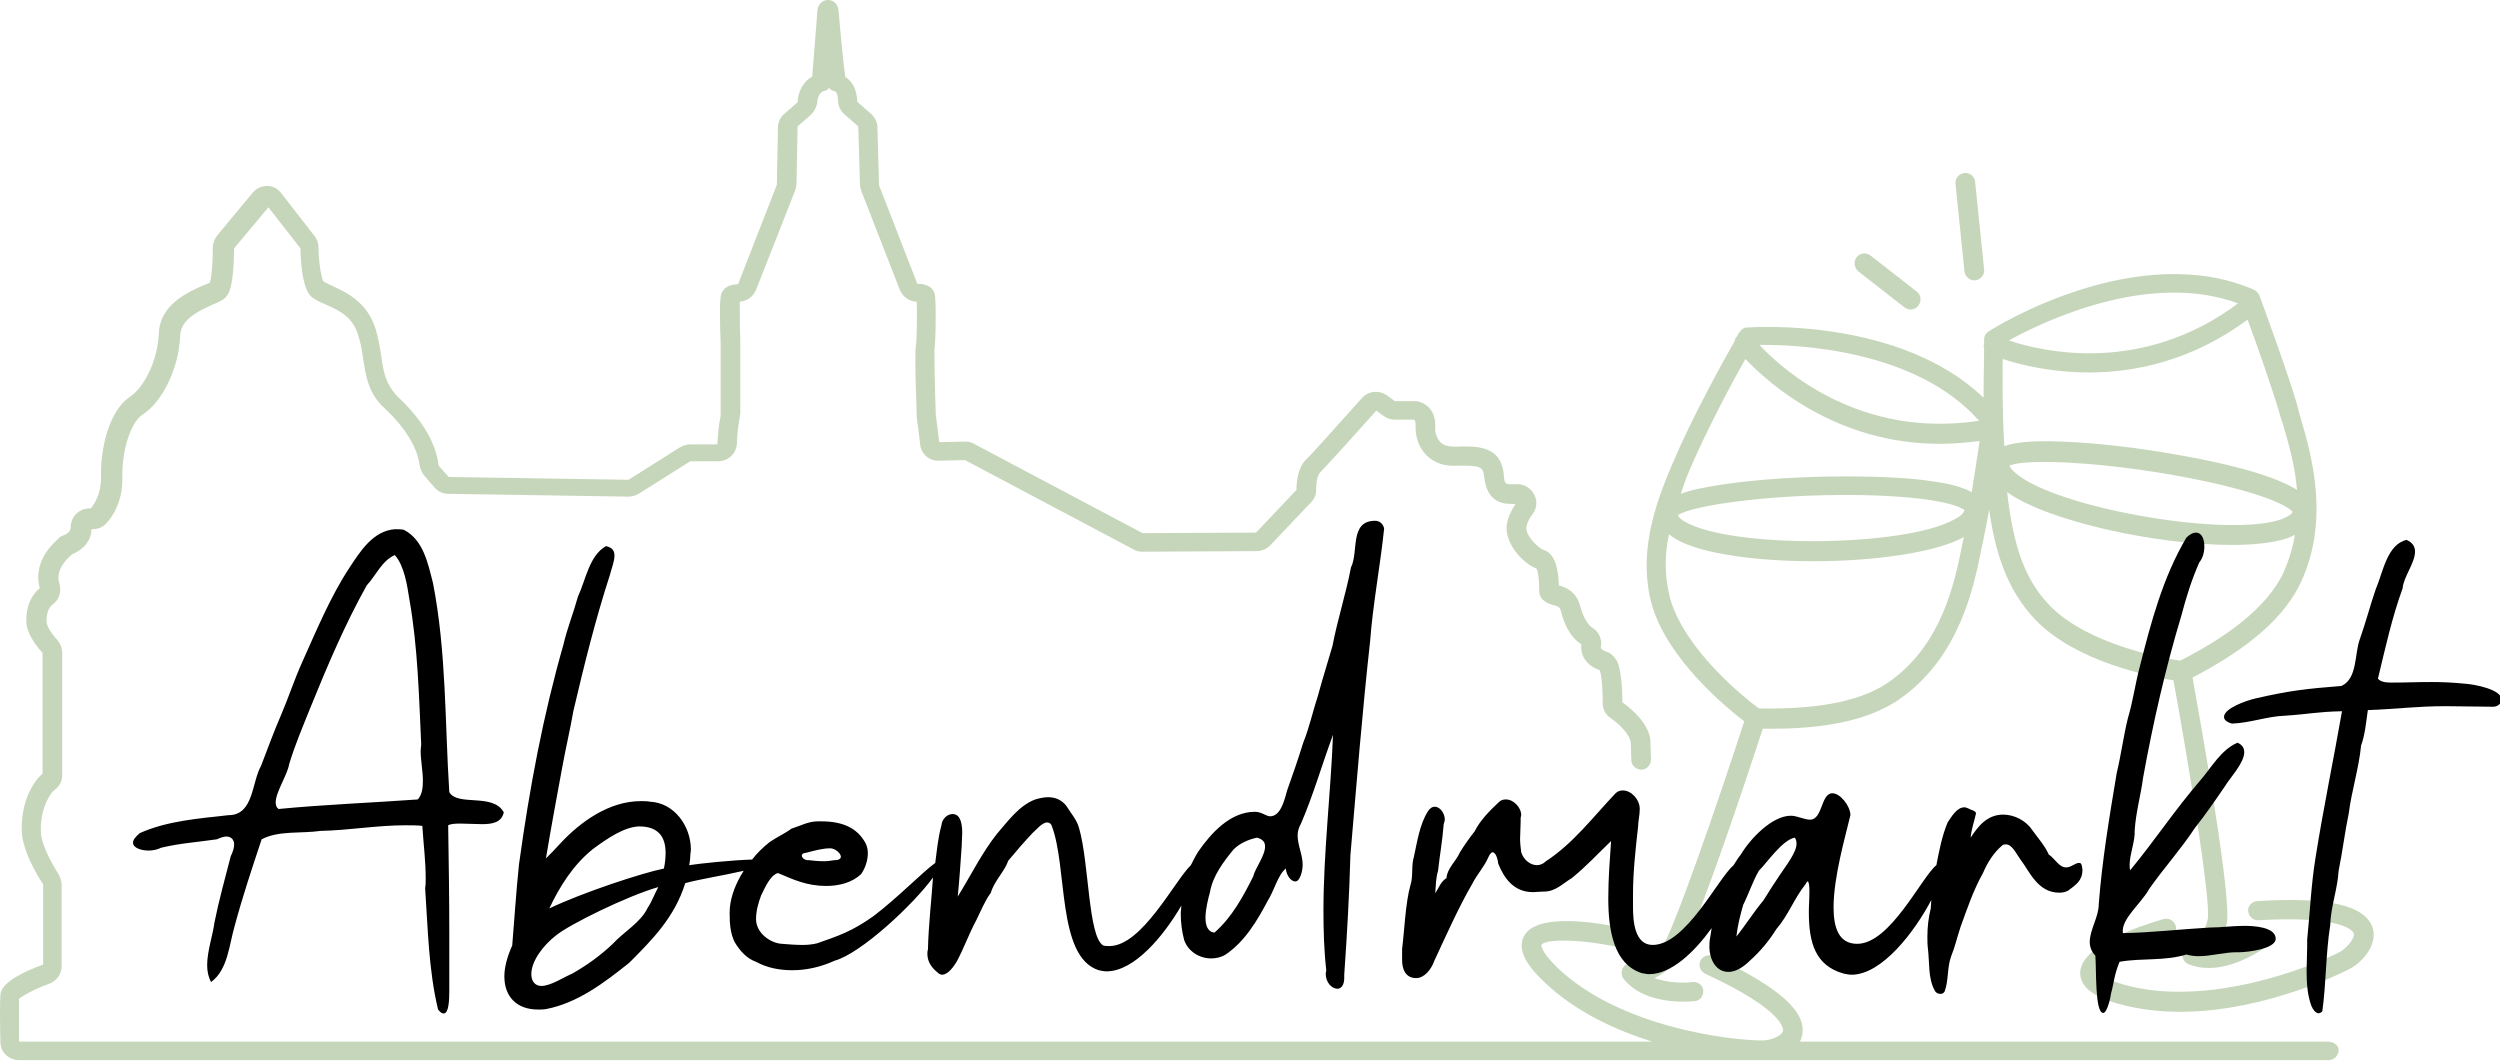 <?xml version="1.0" encoding="UTF-8"?>
<svg width="445px" height="189px" viewBox="0 0 445 189" version="1.1" xmlns="http://www.w3.org/2000/svg" xmlns:xlink="http://www.w3.org/1999/xlink">
    <title>abendmarkt-recklinghausen-logo</title>
    <g id="abendmarkt-recklinghausen-logo" stroke="none" stroke-width="1" fill="none" fill-rule="evenodd">
        <g id="Abendmarkt_Recklinghausen_Logo_ZW_RZ_4C_endv" transform="translate(0, -0)" fill-rule="nonzero">
            <g id="Group" fill="#C6D6BA">
                <path d="M414.275,185.4 L320.375,185.4 C320.575,185.1 320.675,184.7 320.775,184.3 C321.675,180.1 316.675,175.7 304.975,170.2 C304.075,169.8 303.075,170.2 302.675,171 C302.275,171.9 302.675,172.9 303.475,173.3 C317.975,180 317.375,183.3 317.375,183.5 C317.175,184.4 315.175,185.2 313.775,185.2 C313.775,185.2 313.775,185.2 313.775,185.2 C307.775,185.2 288.175,182.8 277.175,172.2 C274.175,169.3 274.375,168.2 274.375,168.2 C274.975,167.1 281.175,167.1 288.075,168.6 C289.075,168.8 289.975,168.2 290.175,167.3 C290.375,166.4 289.775,165.4 288.875,165.2 C284.375,164.2 273.575,162.4 271.275,166.6 C269.775,169.4 272.575,172.6 274.775,174.7 C280.275,180 287.375,183.3 294.075,185.4 L3.375,185.4 C3.375,181.6 3.375,178.8 3.375,177.8 C4.075,177.2 6.475,175.9 8.775,175.1 C10.075,174.6 10.975,173.4 10.975,172 L10.975,157.5 C10.975,156.9 10.775,156.3 10.475,155.7 C8.975,153.3 7.275,150.1 7.275,148 C7.175,144.2 8.575,141.9 9.375,140.9 L9.975,140.4 C10.675,139.8 11.075,138.9 11.075,138 L11.075,116.2 C11.075,115.4 10.775,114.6 10.275,114 C8.875,112.5 8.275,111.2 8.275,110.6 C8.275,109.1 8.675,108.1 9.475,107.5 C10.575,106.7 10.975,105.3 10.575,103.9 C10.175,102.7 10.275,100.9 12.775,98.7 C14.975,97.8 16.275,96.1 16.275,94.2 L16.475,94.2 C17.475,94.2 18.375,93.8 18.975,93.1 C20.075,91.9 21.875,89.2 21.775,85 C21.675,80.1 23.275,75.2 25.375,73.8 C28.975,71.5 31.875,65.4 32.075,59.7 C32.175,57 34.975,55.5 37.875,54.2 C39.075,53.7 39.775,53.4 40.275,52.8 C40.675,52.3 41.575,51.4 41.675,44.2 L47.775,36.9 L53.475,44.2 C53.675,51.9 55.275,52.8 55.975,53.2 C56.575,53.6 57.275,53.9 57.975,54.2 C60.475,55.3 62.775,56.4 63.775,59.7 C64.275,61.3 64.475,62.7 64.675,64.1 C65.175,67.1 65.575,70 68.375,72.6 C71.975,75.9 74.275,79.6 74.675,82.7 C74.775,83.4 75.075,84.1 75.475,84.6 L77.375,86.8 C77.975,87.5 78.875,87.9 79.775,87.9 L111.875,88.4 C112.475,88.4 113.175,88.2 113.675,87.9 L122.875,82.1 L127.875,82.1 C129.675,82.1 131.075,80.7 131.175,78.9 C131.175,77.7 131.375,75.9 131.675,74.2 C131.675,74 131.775,73.8 131.775,73.6 L131.775,60.6 C131.675,58.1 131.675,55.1 131.675,53.7 C132.975,53.6 134.075,52.8 134.575,51.6 L141.575,33.8 C141.675,33.4 141.775,33 141.775,32.7 L141.975,22.5 L144.375,20.4 C144.975,19.8 145.375,19 145.475,18.2 C145.575,17.1 145.975,16.4 146.675,16.2 C147.075,16.1 147.375,16 147.575,15.6 C147.775,16 148.075,16.1 148.475,16.2 C148.775,16.3 149.075,16.4 149.175,18 C149.175,18.9 149.675,19.8 150.375,20.4 L152.775,22.5 L153.075,32.8 C153.075,33.2 153.175,33.5 153.275,33.9 L160.175,51.6 C160.675,52.8 161.875,53.7 163.175,53.7 C163.275,55.7 163.175,60.3 163.075,61.2 C162.975,61.6 162.775,63 163.175,73.9 C163.175,74 163.175,74.1 163.175,74.3 C163.275,74.8 163.575,77.1 163.775,79 C163.875,80.7 165.375,82.1 167.075,82 L171.775,81.9 L201.775,97.8 C202.275,98.1 202.775,98.2 203.375,98.2 L223.675,98.1 C224.575,98.1 225.475,97.7 226.075,97.1 L233.375,89.4 C233.975,88.8 234.275,88 234.275,87.2 C234.275,85.6 234.575,84.5 234.975,84.1 C236.075,83 241.675,76.8 244.975,73.1 L246.375,74.1 C246.975,74.5 247.575,74.7 248.275,74.7 L251.575,74.7 C251.775,74.7 251.975,74.8 251.975,75.6 C251.875,77.7 252.575,79.7 253.875,81 C254.775,81.9 256.375,83 258.975,82.9 L259.075,82.9 C263.575,82.8 263.975,83.1 264.175,84.8 C264.675,89.8 267.975,89.7 269.375,89.7 L269.675,89.7 L269.775,89.7 C268.575,91.5 268.075,93.1 268.175,94.4 C268.475,97.5 271.375,100.4 273.475,101.2 C273.675,101.5 273.975,102.6 273.975,105.1 C273.975,107 275.775,107.5 276.475,107.7 C277.275,107.9 277.675,108 277.875,108.9 C278.575,111.7 279.875,113.7 281.475,114.7 C281.275,116.8 282.475,118.5 284.775,119.3 C284.975,119.9 285.275,121.4 285.275,125.1 C285.275,126.2 285.775,127.2 286.675,127.8 C288.775,129.3 290.075,130.9 290.275,132.1 L290.375,135.3 C290.375,136.3 291.275,137 292.175,137 C293.175,137 293.875,136.1 293.875,135.2 L293.775,131.9 C293.775,131.9 293.775,131.8 293.775,131.8 C293.475,128.8 290.575,126.3 288.775,125 C288.775,121.8 288.475,119.4 287.975,118 C287.575,117.1 286.875,116.3 285.975,116 C284.875,115.6 284.875,115.3 284.975,115 C285.175,113.7 284.575,112.4 283.375,111.7 C282.775,111.3 281.875,110.1 281.275,107.9 C280.575,105.2 278.575,104.5 277.475,104.2 C277.375,100.5 276.475,98.4 274.775,97.9 C273.975,97.6 271.875,95.8 271.675,94.1 C271.675,93.7 271.875,92.7 272.875,91.4 C273.575,90.4 273.675,89.1 273.075,88 C272.475,86.9 271.375,86.2 270.175,86.2 L269.675,86.2 L269.275,86.2 C267.975,86.2 267.775,86.2 267.675,84.5 C267.175,79.2 262.775,79.4 258.975,79.5 L258.875,79.5 C257.775,79.5 256.975,79.3 256.375,78.7 C255.775,78 255.375,77 255.475,75.9 C255.575,73.3 254.075,71.9 252.575,71.5 C252.275,71.4 251.975,71.4 251.575,71.4 L248.275,71.4 L246.775,70.3 C245.375,69.4 243.575,69.6 242.475,70.8 C236.975,76.9 233.275,81.1 232.475,81.8 C231.075,83.2 230.775,85.5 230.775,87.2 L223.575,94.8 L203.375,94.9 L173.375,79 C172.875,78.7 172.375,78.6 171.775,78.6 L167.175,78.7 C166.975,76.8 166.675,74.5 166.575,74 C166.375,67.9 166.275,63 166.375,62.3 C166.375,62.4 166.375,62.5 166.275,62.5 C166.575,61.5 166.675,53.5 166.375,52.3 C166.175,51.5 165.375,50.5 163.275,50.5 L156.475,33 L156.175,22.6 C156.175,21.7 155.675,20.8 154.975,20.2 L152.575,18.1 C152.575,17.2 152.375,14.9 150.475,13.7 C150.175,11.9 149.675,6.7 149.275,2 C149.175,0.6 148.275,3.55271368e-15 147.375,3.55271368e-15 C146.575,3.55271368e-15 145.575,0.6 145.475,2 L145.375,3.5 C145.175,5.8 144.775,11.5 144.575,13.6 C143.075,14.5 142.075,16.1 141.975,18.2 L139.575,20.3 C138.875,20.9 138.475,21.8 138.475,22.7 L138.275,32.9 L131.375,50.6 C130.475,50.6 129.275,50.8 128.575,51.9 C128.275,52.4 127.975,52.9 128.275,61.1 L128.275,74 C127.875,75.9 127.775,77.8 127.675,79.1 L122.875,79.1 C122.275,79.1 121.675,79.3 121.075,79.6 L111.875,85.4 L79.875,84.9 L78.075,82.9 C77.475,77.4 73.175,72.8 70.675,70.5 C68.575,68.2 68.275,66.2 67.875,63.5 C67.675,62 67.375,60.4 66.875,58.6 C65.375,53.8 61.775,52.1 59.175,50.9 C58.575,50.6 58.075,50.4 57.575,50.1 C57.275,49.6 56.775,47.5 56.675,43.9 C56.675,43.2 56.375,42.5 55.975,42 L50.075,34.4 C49.475,33.6 48.575,33.1 47.575,33.1 C46.575,33.1 45.675,33.5 44.975,34.3 L38.675,41.9 C38.175,42.5 37.975,43.2 37.875,43.9 C37.875,47.6 37.575,49.6 37.375,50.3 C37.075,50.4 36.575,50.7 36.175,50.8 C33.475,52 28.475,54.2 28.275,59.3 C28.075,64.4 25.475,69.1 23.175,70.6 C19.475,73 17.875,79.7 17.975,84.8 C18.075,87.7 16.875,89.6 16.175,90.5 L15.875,90.5 C14.075,90.5 12.575,92 12.575,93.9 C12.575,94.7 11.675,95.2 11.275,95.3 C10.975,95.4 10.575,95.6 10.375,95.9 C6.375,99.4 6.575,102.9 7.075,104.7 C5.475,106 4.675,108 4.675,110.5 C4.675,112.5 6.175,114.7 7.575,116.2 L7.575,137.7 L7.075,138.2 C6.975,138.3 6.875,138.4 6.775,138.5 C5.375,140.2 3.775,143.2 3.875,147.9 C3.975,151.3 6.475,155.6 7.675,157.4 L7.675,171.7 C4.875,172.7 0.275,174.7 0.075,177 C-0.025,178 -0.025,182.2 0.075,185.5 C0.075,187.3 1.575,188.7 3.375,188.7 L414.475,188.7 C415.475,188.7 416.275,187.9 416.275,186.9 C416.275,185.9 415.175,185.4 414.275,185.4 Z" id="Path"></path>
                <path d="M422.375,165.3 C421.175,161.2 414.675,159.6 401.775,160.4 C400.775,160.5 400.075,161.3 400.175,162.2 C400.275,163.1 401.075,163.9 401.975,163.8 C417.875,162.9 418.975,166 418.975,166.2 C419.175,167 417.775,168.7 416.575,169.4 C411.275,172.2 392.875,179.4 378.175,175.3 C374.175,174.2 373.775,173.2 373.775,173.2 C373.875,172 379.175,169 386.075,167 C386.975,166.7 387.575,165.8 387.275,164.8 C386.975,163.9 386.075,163.3 385.075,163.6 C380.575,164.9 370.275,168.4 370.275,173.2 C370.275,176.4 374.275,177.9 377.175,178.7 C380.775,179.7 384.475,180.1 388.075,180.1 C403.575,180.1 417.975,172.6 418.175,172.5 C420.475,171.3 423.175,168.3 422.375,165.3 Z" id="Path"></path>
                <path d="M310.475,128.4 C305.675,143.2 297.675,166.3 295.775,168.7 C293.475,171.5 290.675,171.3 290.575,171.4 C289.875,171.3 289.175,171.7 288.875,172.3 C288.575,172.9 288.575,173.7 288.975,174.2 C291.675,177.7 296.775,178.3 299.575,178.3 C300.775,178.3 301.575,178.2 301.675,178.2 C302.675,178.1 303.275,177.2 303.175,176.3 C303.075,175.3 302.175,174.7 301.275,174.8 C299.975,175 296.975,175 294.475,174.1 C295.775,173.5 297.075,172.6 298.375,171.1 C301.275,167.6 310.975,138.3 313.775,129.7 C325.275,129.9 333.475,128 338.875,123.9 C348.775,116.5 351.275,104.7 352.575,98.3 C352.675,97.6 352.875,97 352.975,96.4 C353.275,94.9 353.675,92.9 354.075,90.7 C355.075,97.9 357.075,104.9 362.375,110.4 C369.575,117.8 382.675,120.4 386.875,121.1 C389.675,136.4 393.575,160.6 392.975,163.6 C392.275,167.2 389.675,168.4 389.575,168.4 C388.975,168.7 388.475,169.3 388.475,170 C388.475,170.7 388.875,171.3 389.475,171.6 C390.675,172.1 391.875,172.3 393.175,172.3 C397.875,172.3 402.375,169.2 402.675,169 C403.475,168.4 403.675,167.4 403.075,166.6 C402.475,165.8 401.475,165.6 400.675,166.2 C399.575,167 396.975,168.4 394.375,168.8 C395.175,167.7 395.975,166.2 396.375,164.3 C397.275,159.9 391.875,129.5 390.275,120.6 C400.475,115.3 406.775,109.7 409.575,103.6 C414.775,92.4 411.375,80.8 409.575,74.6 C409.375,73.9 409.175,73.3 409.075,72.7 C407.475,67 402.375,53.1 402.175,52.6 C401.975,52.2 401.675,51.8 401.275,51.6 C380.375,42.5 354.975,58.3 353.975,59 C353.475,59.3 353.175,59.8 353.175,60.4 C353.175,60.4 353.175,60.7 353.175,61.2 C353.075,61.5 353.075,61.8 353.175,62.1 C353.175,63.9 353.075,67.1 353.075,70.8 C338.175,56.5 312.175,58.2 310.975,58.3 C310.375,58.3 309.875,58.7 309.575,59.2 C309.575,59.2 309.375,59.5 309.175,59.9 C308.975,60.1 308.775,60.4 308.775,60.7 C306.675,64.4 301.175,74.3 297.675,82.6 C294.275,90.5 291.575,99 294.075,107.8 C296.875,117.3 307.075,125.8 310.475,128.4 Z M406.475,101.9 C403.875,107.4 397.875,112.6 388.075,117.6 C385.275,117.2 371.675,114.8 364.875,107.8 C360.575,103.4 358.375,97.5 357.275,87.6 C364.475,92.8 383.975,97 397.275,97 C401.275,97 404.775,96.6 407.175,95.8 C407.675,95.6 408.075,95.4 408.475,95.2 C408.175,97.3 407.475,99.6 406.475,101.9 Z M357.675,82.9 C360.375,81.5 376.575,82.2 393.175,85.8 C405.275,88.5 407.675,90.6 408.075,91.1 C407.875,91.6 407.175,92 406.175,92.4 C396.775,95.8 366.275,90.5 358.875,84.3 C358.175,83.7 357.775,83.2 357.675,82.9 Z M398.375,54 C381.275,66.8 363.475,62.6 357.575,60.6 C363.375,57.4 382.375,48.1 398.375,54 Z M356.475,63.9 C359.475,64.9 365.075,66.3 371.875,66.3 C380.075,66.3 390.175,64.2 400.075,56.9 C401.775,61.5 404.575,69.5 405.675,73.3 C405.875,73.9 405.975,74.5 406.275,75.2 C407.175,78.3 408.475,82.5 408.875,87.2 C405.975,85.4 400.175,83.2 388.375,81.1 C380.775,79.7 372.875,78.8 366.775,78.6 C361.975,78.4 358.675,78.7 356.775,79.4 C356.375,73.6 356.475,67.6 356.475,63.9 Z M352.275,74.9 C331.175,78.1 317.475,66 313.175,61.4 C319.875,61.3 341.075,62.2 352.275,74.9 Z M300.775,83.6 C303.775,76.6 308.175,68.3 310.675,63.9 C314.975,68.4 326.975,79 345.275,79 C347.575,79 349.875,78.8 352.375,78.5 C351.975,81 351.475,84.3 350.975,87.6 C349.275,86.7 346.975,86.1 344.775,85.8 C340.675,85.1 335.075,84.8 328.575,84.8 C320.875,84.8 312.975,85.3 306.875,86.2 C303.575,86.7 300.975,87.2 299.175,87.9 C299.675,86.4 300.175,85 300.775,83.6 Z M334.075,88.2 C346.475,88.7 349.175,90.4 349.675,90.8 C349.575,91.3 348.975,91.9 347.975,92.4 C339.275,97.4 308.375,97.7 299.975,92.9 C299.275,92.5 298.775,92.1 298.675,91.7 C301.075,89.9 317.175,87.6 334.075,88.2 Z M297.075,95.1 C297.475,95.4 297.875,95.7 298.375,96 C302.875,98.6 312.775,99.9 322.775,99.9 C333.475,99.9 344.475,98.4 349.575,95.6 C349.475,96.2 349.275,96.8 349.175,97.5 C347.875,103.8 345.675,114.4 336.775,121 C331.875,124.7 324.175,126.3 313.075,126.1 C310.775,124.4 299.975,115.9 297.275,106.5 C296.375,102.9 296.175,99.3 297.075,95.1 Z" id="Shape"></path>
                <path d="M330.775,48.3 L338.975,54.7 C339.275,54.9 339.675,55.1 340.075,55.1 C340.575,55.1 341.075,54.9 341.475,54.4 C342.075,53.6 341.975,52.5 341.175,51.9 L332.975,45.5 C332.175,44.9 331.075,45 330.475,45.8 C329.875,46.6 330.075,47.7 330.775,48.3 Z" id="Path"></path>
                <path d="M349.675,48.3 C349.775,49.2 350.575,49.9 351.375,49.9 C351.475,49.9 351.475,49.9 351.575,49.9 C352.575,49.8 353.275,48.9 353.175,48 L351.575,32.4 C351.475,31.4 350.675,30.7 349.675,30.8 C348.675,30.9 347.975,31.8 348.075,32.7 L349.675,48.3 Z" id="Path"></path>
            </g>
            <g id="Group" transform="translate(23.675, 92.7)" fill="#000000">
                <path d="M56.3,48.3 C55.5,35.9 55.8,23.4 53.4,11.1 C52.5,7.6 51.7,3.4 48.2,1.6 C47.7,1.5 47.2,1.5 46.6,1.5 C42.7,1.8 40.4,5.5 38.5,8.4 C35.2,13.4 32.7,19.4 30.1,25.2 C28.7,28.3 27.6,31.7 26.3,34.7 C25,37.7 24,40.5 22.8,43.6 C21.1,46.6 21.5,52.4 17,52.4 C11.7,53 6.1,53.4 1.2,55.6 C0.4,56.3 -7.10542736e-15,56.8 -7.10542736e-15,57.3 C-7.10542736e-15,58.2 1.4,58.7 2.8,58.7 C3.6,58.7 4.4,58.5 5,58.2 C8.3,57.4 11.5,57.2 14.9,56.7 C15.6,56.4 16.2,56.2 16.6,56.2 C17.5,56.2 18,56.8 18,57.6 C18,58.2 17.8,58.9 17.4,59.7 C16.4,63.6 15.3,67.5 14.5,71.5 C14.2,73.8 13.2,76.6 13.2,79.1 C13.2,80.2 13.4,81.2 13.9,82.1 C16.9,79.9 17.1,75.5 18.1,72.1 C19.5,66.9 21.2,61.8 22.9,56.7 C25.9,55.1 29.9,55.7 33.4,55.2 C38.4,55.1 43.4,54.2 48.5,54.2 C49.5,54.2 50.5,54.2 51.5,54.3 C51.7,57.5 52.1,60.6 52.1,63.6 C52.1,64.2 52.1,64.8 52,65.4 C52.5,72.6 52.6,79.9 54.3,87 C54.7,87.5 55,87.7 55.3,87.7 C56.2,87.7 56.3,85.4 56.3,83.6 C56.3,82.8 56.3,82.2 56.3,81.8 C56.3,79.1 56.3,76.4 56.3,73.6 C56.3,67.1 56.2,60.6 56.1,54.2 C56.7,53.9 57.5,53.9 58.4,53.9 C59.6,53.9 60.9,54 62.1,54 C64,54 65.6,53.7 66,51.9 C64.1,48.4 57.8,50.9 56.3,48.3 Z M50.7,49.6 C42.4,50.2 34.2,50.5 25.9,51.3 C25.5,51 25.4,50.6 25.4,50.1 C25.4,48.3 27.5,45.2 27.8,43.3 C28.9,39.7 30.2,36.7 31.6,33.2 C34.6,25.8 37.7,18.5 41.6,11.5 C43.2,9.8 44.3,7.1 46.6,6.1 C48.3,8 48.8,11.5 49.2,14 C50.7,22.5 50.9,31.2 51.3,39.8 C51.3,40.1 51.2,40.5 51.2,40.9 C51.2,42.6 51.6,44.6 51.6,46.3 C51.6,47.7 51.4,48.8 50.7,49.6 Z" id="Shape"></path>
                <path d="M221.1,-1.42108547e-14 C216.5,-1.42108547e-14 218.2,5.5 216.8,8.3 C215.9,13 214.4,17.6 213.5,22.3 C212.7,25.1 211.7,28.2 210.9,31.2 C210,33.9 209.4,36.8 208.3,39.5 C207.4,42.4 206.4,45.3 205.4,48.1 C204.9,50 204.2,52.6 202.4,52.6 C201.7,52.6 200.9,51.8 199.7,51.8 C195.3,51.8 191.9,55.6 189.6,58.9 C189.1,59.7 188.7,60.5 188.3,61.3 C185.4,64.1 179.6,75.7 173.8,75.7 C173.4,75.7 173.1,75.7 172.7,75.6 C170,74 170.2,60.9 168.4,54.7 C168,53.2 166.9,52 166.1,50.7 C165.3,49.7 164.2,49.2 162.9,49.2 C162.1,49.2 161.3,49.4 160.6,49.6 C157.7,50.7 155.8,53.4 153.8,55.7 C151.1,59.1 149.1,63.2 146.8,66.9 C147.1,63.9 147.3,61 147.5,58 C147.5,57.2 147.6,56.4 147.6,55.6 C147.6,54.2 147.4,52.2 145.9,52.2 C144.9,52.2 144,53.1 143.9,54.2 C143.3,56.4 143.1,58.6 142.8,60.9 C140.8,62.3 136.1,67.1 131.9,70.3 C128,73.1 125.5,73.9 121.8,75.2 C121,75.4 120.1,75.5 119.2,75.5 C118,75.5 116.7,75.4 115.5,75.3 C113.5,75.2 110.9,73.4 110.9,70.9 C110.9,69.5 111.3,68 111.8,66.7 C112.5,65.3 113.4,63.1 114.8,62.7 C117.6,63.9 120,65 123.4,65 C125.7,65 128,64.4 129.6,62.9 C130.3,61.9 130.8,60.5 130.8,59.2 C130.8,58.6 130.7,58 130.4,57.4 C128.9,54.6 126.2,53.5 122.5,53.5 C122.4,53.5 122.3,53.5 122.2,53.5 C122.1,53.5 122,53.5 121.9,53.5 C120.2,53.5 118.8,54.3 117.2,54.8 C116,55.7 114.6,56.3 113.3,57.2 C112.2,58.1 111.1,59.1 110.2,60.3 C106.7,60.4 100.9,61 99,61.3 C99,61.3 99.2,60.3 99.2,59.6 C99.2,59.2 99.3,58.9 99.3,58.5 C99.3,54.4 96.4,50.2 92,50 C91.5,49.9 90.9,49.9 90.4,49.9 C84.8,49.9 79.7,53.5 76,57.5 C75.2,58.4 74.3,59.3 73.5,60.1 C74.4,54.7 75.4,49.3 76.4,43.9 C77,40.6 77.8,37.2 78.4,33.8 C80.3,25.7 82.3,17.6 84.9,9.6 C85.1,8.7 85.7,7.3 85.7,6.2 C85.7,5.4 85.4,4.8 84.2,4.5 C81.2,6.2 80.6,10.5 79.2,13.5 C78.4,16.4 77.3,19.1 76.6,22.1 C73,34.7 70.6,47.4 68.7,61.2 C68.2,66 67.9,70.8 67.5,75.6 C66.6,77.6 66.1,79.5 66.1,81.1 C66.1,84.7 68.3,87 72.1,87 C72.6,87 73.1,87 73.6,86.9 C79.2,85.8 83.9,82.2 88.3,78.7 C92.4,74.6 96.4,70.6 98.3,64.5 C100.8,63.8 105.3,63.1 108.7,62.3 C108.5,62.6 108.3,63 108.1,63.3 C107,65.3 106.2,67.5 106.2,69.8 C106.2,71.6 106.3,73.4 107.1,75 C108,76.5 109.2,77.9 110.9,78.5 C112.9,79.6 115.1,80 117.4,80 C119.9,80 122.5,79.4 124.9,78.3 C129.6,77 138.9,68.3 142.4,63.5 C142.1,67.8 141.6,72 141.5,76.3 C141.4,76.6 141.4,76.9 141.4,77.1 C141.4,78.4 142.1,79.5 143.1,80.3 C143.4,80.6 143.7,80.8 144,80.8 C145.1,80.8 146.1,79.3 146.6,78.5 C147.9,76.1 148.8,73.5 150.1,71.1 C150.9,69.5 151.6,67.7 152.7,66.2 C153.3,64.1 155.1,62.5 155.8,60.5 C157.2,58.8 158.6,57.2 160.1,55.6 C160.7,55.1 161.8,53.7 162.7,53.7 C163,53.7 163.3,53.8 163.5,54.2 C166.4,61.6 164.4,77.6 171.9,80 C172.4,80.1 172.8,80.2 173.3,80.2 C178.2,80.2 183.4,74 186.6,68.5 C186.6,69 186.5,69.4 186.5,69.9 C186.5,71.5 186.7,73.1 187.1,74.6 C187.8,76.7 189.9,77.9 191.9,77.9 C192.8,77.9 193.7,77.7 194.5,77.2 C197.9,74.9 200.1,71.2 202,67.6 C203.1,65.9 203.8,63 205.2,61.9 C205.3,63.1 206.1,64.2 206.9,64.2 C207.7,64.2 208.2,62.4 208.2,61.2 C208.2,59.5 207.3,57.7 207.3,56 C207.3,55.3 207.5,54.6 207.9,53.9 C210.1,48.8 211.6,43.5 213.6,38.1 C213.2,48.5 211.9,59 211.9,69.4 C211.9,72.9 212,76.5 212.4,80 C212.4,80.2 212.3,80.4 212.3,80.6 C212.3,82.2 213.4,83.3 214.4,83.3 C215,83.3 215.6,82.7 215.6,81.4 C215.6,81.2 215.6,81 215.6,80.8 C216.1,73.7 216.5,66.6 216.7,59.5 C217.8,46.7 218.8,34.1 220.2,21.5 C220.7,14.8 222,8.1 222.7,1.4 C222.6,0.8 222.1,-1.42108547e-14 221.1,-1.42108547e-14 Z M119.8,59.1 C121.3,58.7 122.8,58.3 124.1,58.3 C125,58.3 126,59.2 126,59.8 C126,60.1 125.7,60.4 125,60.4 C125,60.4 124.9,60.4 124.9,60.4 C124.3,60.5 123.6,60.6 123,60.6 C122,60.6 121.1,60.5 120.2,60.4 C119.2,60.5 118.4,59.2 119.8,59.1 Z M91.6,68.9 C90.4,71.5 87.3,73.2 85.4,75.3 C83.2,77.4 80.8,79.1 78.2,80.6 C76.9,81.1 74.4,82.8 72.7,82.8 C71.6,82.8 70.9,82 70.9,80.7 C70.9,78.3 73.1,75.5 75.3,73.8 C77.6,71.9 87.9,66.8 93.5,65.2 C92.8,66.5 92.3,67.9 91.6,68.9 Z M94.5,61.9 C90.6,62.7 80.2,66.1 74.1,69 C76,65 78.4,61.2 81.9,58.4 C84.5,56.5 87.4,54.5 90.1,54.4 C93.8,54.4 94.8,56.6 94.8,59.1 C94.8,60 94.7,61 94.5,61.9 Z M199.4,63.3 C197.6,66.9 195.6,70.6 192.5,73.3 C191.3,73.2 190.9,72 190.9,70.7 C190.9,69.1 191.4,67.2 191.7,66.1 C192.2,63.2 194.1,60.7 195.9,58.5 C197,57.4 198.6,56.7 200.1,56.4 C201.1,56.7 201.5,57.2 201.5,57.9 C201.6,59.5 199.7,61.9 199.4,63.3 Z" id="Shape"></path>
                <path d="M346.4,60.9 C345.7,60.9 345,61.7 344.1,61.7 C342.8,61.7 342.1,60.1 341,59.4 C340.3,57.8 339.1,56.5 338.1,55.1 C337,53.4 334.9,52.3 332.9,52.3 C329.9,52.3 328.3,54.6 327.1,56.4 C327.2,55 327.7,53.7 328,52.3 C328.3,51.6 327.1,51.5 326.7,51.2 C326.4,51.1 326.2,51 326,51 C324.6,51 323.7,52.7 323,53.7 C322,56.1 321.5,58.7 321,61.3 C318.3,63.5 312.8,75.3 306.9,75.3 C303.6,75.3 302.7,72.4 302.7,68.8 C302.7,63.4 304.8,56.2 305.6,52.8 C305.6,52.7 305.7,52.5 305.7,52.4 C305.7,50.8 303.9,48.5 302.5,48.5 C300.4,48.5 300.8,53.2 298.5,53.2 C297.5,53.2 296.2,52.5 295.1,52.5 C291.7,52.5 287.8,56.7 286.2,59.4 C285.7,60 285.3,60.7 284.9,61.3 C282.1,63.7 276.4,75.5 270.5,75.5 C267.3,75.5 267,71.3 267,68.8 C267,67.9 267,67 267,66.4 C267,62.5 267.5,58 267.9,54.5 C267.9,53.6 268.2,52.4 268.2,51.3 C268.2,49.6 266.7,48 265.2,48 C264.8,48 264.3,48.1 263.9,48.5 C259.9,52.7 256.4,57.4 251.5,60.6 C251,61.1 250.4,61.3 249.9,61.3 C248.7,61.3 247.5,60.3 247.1,59 C247,58.2 246.9,57.4 246.9,56.6 C246.9,55.6 247,54.6 247,53.6 C247,53.4 247,53.2 247,52.9 C247,52.7 247.1,52.5 247.1,52.4 C247.1,51 245.7,49.6 244.4,49.6 C243.9,49.6 243.5,49.7 243.1,50.1 C241.5,51.6 239.8,53.3 238.8,55.3 C238,56.3 237,57.7 236.2,59 C235.5,60.6 233.9,61.9 233.8,63.6 C232.8,64.2 232.4,65.4 231.8,66.3 C231.9,64.9 231.9,63.6 232.3,62.3 C232.6,59.5 233.1,56.8 233.3,54 C233.4,53.7 233.5,53.4 233.5,53.2 C233.5,52.1 232.7,50.9 231.7,50.9 C231.3,50.9 230.9,51.1 230.5,51.7 C229,54.1 228.6,57.1 228,59.8 C227.5,61.4 227.9,63.3 227.4,64.8 C226.5,67.9 226.3,73.1 225.9,76.2 C225.9,76.8 225.9,77.5 225.9,78.2 C225.9,79.8 226.5,81.4 228.4,81.4 C229.9,81.4 231.1,79.8 231.6,78.4 C233.5,74.3 236.1,68.5 238.4,64.6 C239.2,63 240.5,61.6 241.2,60 C241.5,59.3 241.8,59 242,59 C242.5,59 242.9,60 243,61 C244,63.5 245.7,66.1 249.2,66.1 C249.8,66.1 250.4,66 251,66 C251.1,66 251.1,66 251.2,66 C253.2,66 254.6,64.5 256.1,63.6 C258.6,61.6 260.8,59.2 263.1,57 C262.9,59.9 262.6,63.6 262.6,67.2 C262.6,73.2 263.7,78.9 268.5,80.5 C269,80.6 269.5,80.7 269.9,80.7 C273.8,80.7 277.9,76.8 281,72.5 C280.9,73.1 280.8,73.8 280.7,74.4 C280.6,74.9 280.6,75.4 280.6,75.9 C280.6,77.8 281.6,80.3 284,80.3 C285.4,80.3 286.8,79.3 287.8,78.3 C289.6,76.7 291.2,74.8 292.5,72.7 C294.6,70.3 295.7,67.2 297.7,64.7 C297.9,64.3 298,64.2 298.1,64.2 C298.3,64.2 298.4,65 298.4,65.8 C298.4,67.7 298.3,68.1 298.3,69.7 C298.3,75.2 299.5,79.2 304.5,80.6 C305,80.7 305.5,80.8 305.9,80.8 C311.3,80.8 317.1,73.2 320.1,67.5 C320.1,68 320,68.5 320,69 C319.6,70.6 319.4,72.3 319.4,74 C319.4,74.7 319.4,75.5 319.5,76.2 C319.8,78.7 319.5,81.4 320.7,83.6 C321,84.3 322.2,84.5 322.5,83.7 C323.2,81.7 322.9,79.6 323.6,77.6 C324.3,75.9 324.7,74.1 325.3,72.3 C326.5,69 327.6,65.7 329.3,62.7 C330.1,60.8 331.2,59.1 332.7,57.8 C332.9,57.6 333.2,57.6 333.4,57.6 C334.5,57.6 335.3,59.4 335.9,60.2 C337.6,62.4 339,66.2 342.9,66.2 C343.4,66.2 344,66.1 344.5,65.8 C345.8,64.8 347,64.1 347,62.1 C346.9,61 346.7,60.9 346.4,60.9 Z M293.1,63.1 C292.1,64.6 291.1,66.1 290.2,67.6 C288.5,69.6 287.1,71.9 285.4,74 C285.6,72.1 286.1,70.2 286.6,68.4 C287.6,66.4 288.3,64.2 289.4,62.3 C290.9,60.8 293.6,56.8 295.8,56.4 C296,56.7 296.1,57 296.1,57.4 C296.2,58.9 294.3,61.3 293.1,63.1 Z" id="Shape"></path>
                <path d="M375.8,72.1 C373.8,72.1 371.7,72.4 369.7,72.4 C364.5,72.7 359.3,73.3 354.2,73.4 C353.8,70.9 357.5,68.1 358.9,65.5 C361.5,61.8 364.5,58.5 367,54.7 C368.9,52.3 370.7,49.7 372.4,47.2 C373.3,45.7 375.8,43.1 375.8,41.2 C375.8,40.5 375.5,39.9 374.6,39.5 C371.6,40.8 370,43.9 367.9,46.3 C363.5,51.4 359.8,57 355.5,62.2 C355.4,61.9 355.4,61.5 355.4,61.2 C355.4,59.4 356.4,57 356.3,55.1 C356.5,51.9 357.4,48.8 357.8,45.7 C359.6,35.8 361.8,26.2 364.6,16.9 C365.5,13.5 366.4,10.6 367.8,7.4 C368.4,6.7 368.7,5.6 368.7,4.6 C368.7,3 368.1,2.1 367.2,2.1 C366.7,2.1 366.1,2.4 365.5,3 C361.3,10.1 359.2,18.1 357.2,26 C356.4,29 356,32.1 355.1,35.1 C354.3,38.3 353.9,41.6 353.1,44.9 C351.8,52.7 350.5,60.4 349.9,68.3 C349.9,70.5 348.3,72.8 348.3,75 C348.3,75.8 348.6,76.7 349.3,77.4 C349.5,79.9 349.2,87.6 350.7,87.6 C351.4,87.6 352,84.9 352.1,84.1 C352.6,82.3 352.6,81 353.6,78.5 C357.5,77.8 361.7,78.4 365.5,77.2 C366.2,77.4 366.9,77.5 367.7,77.5 C369.9,77.5 372.2,76.8 374.4,76.8 C374.6,76.8 374.8,76.8 374.9,76.8 C376.4,76.8 381.4,76.2 381.4,74.4 C381.4,72.3 377.5,72.1 375.8,72.1 Z" id="Path"></path>
                <path d="M415.1,29 C413.1,28.8 411.1,28.7 409.2,28.7 C406,28.7 405,28.8 401.9,28.8 C400.8,28.8 400,28.6 399.6,28.1 C400.9,22.7 402.1,17.2 404,12 C404.1,10.1 406.2,7.5 406.2,5.5 C406.2,4.6 405.8,3.9 404.7,3.4 C401.2,4.2 400.5,9.2 399.2,12.2 C398.2,15.1 397.4,18.2 396.4,21 C395.4,23.6 396,28.1 393.1,29.4 C386.9,29.9 384,30.2 377.9,31.6 C376.1,32 372.2,33.4 372.2,34.9 C372.2,35.4 372.6,35.8 373.6,36.1 C376.8,36 379.9,34.8 383,34.7 C387.5,34.4 388.7,34 393.2,33.9 C391.7,42.5 389.9,51.1 388.5,59.9 C387.7,64.8 387.5,69.7 387,74.6 C387,75.1 387,75.5 387,76 C387,77.3 386.9,78.6 386.9,80 C386.9,82.1 387,84.2 387.7,86.2 C388,87 388.8,88.3 389.7,87.3 C390.4,82.2 390.3,77.1 391.1,72 C391.2,68.7 392.4,65.6 392.6,62.3 C393.3,58.9 393.7,55.4 394.4,52.1 C394.9,48.1 396.2,44.1 396.6,40 C397.3,38.1 397.5,35.8 397.8,33.7 C403.1,33.5 406.5,33 411.7,33 C414.5,33 417.3,33.1 420.1,33.1 C421.1,33.1 421.6,32.3 421.6,31.9 C421.7,30 416.7,29.1 415.1,29 Z" id="Path"></path>
            </g>
        </g>
    </g>
</svg>